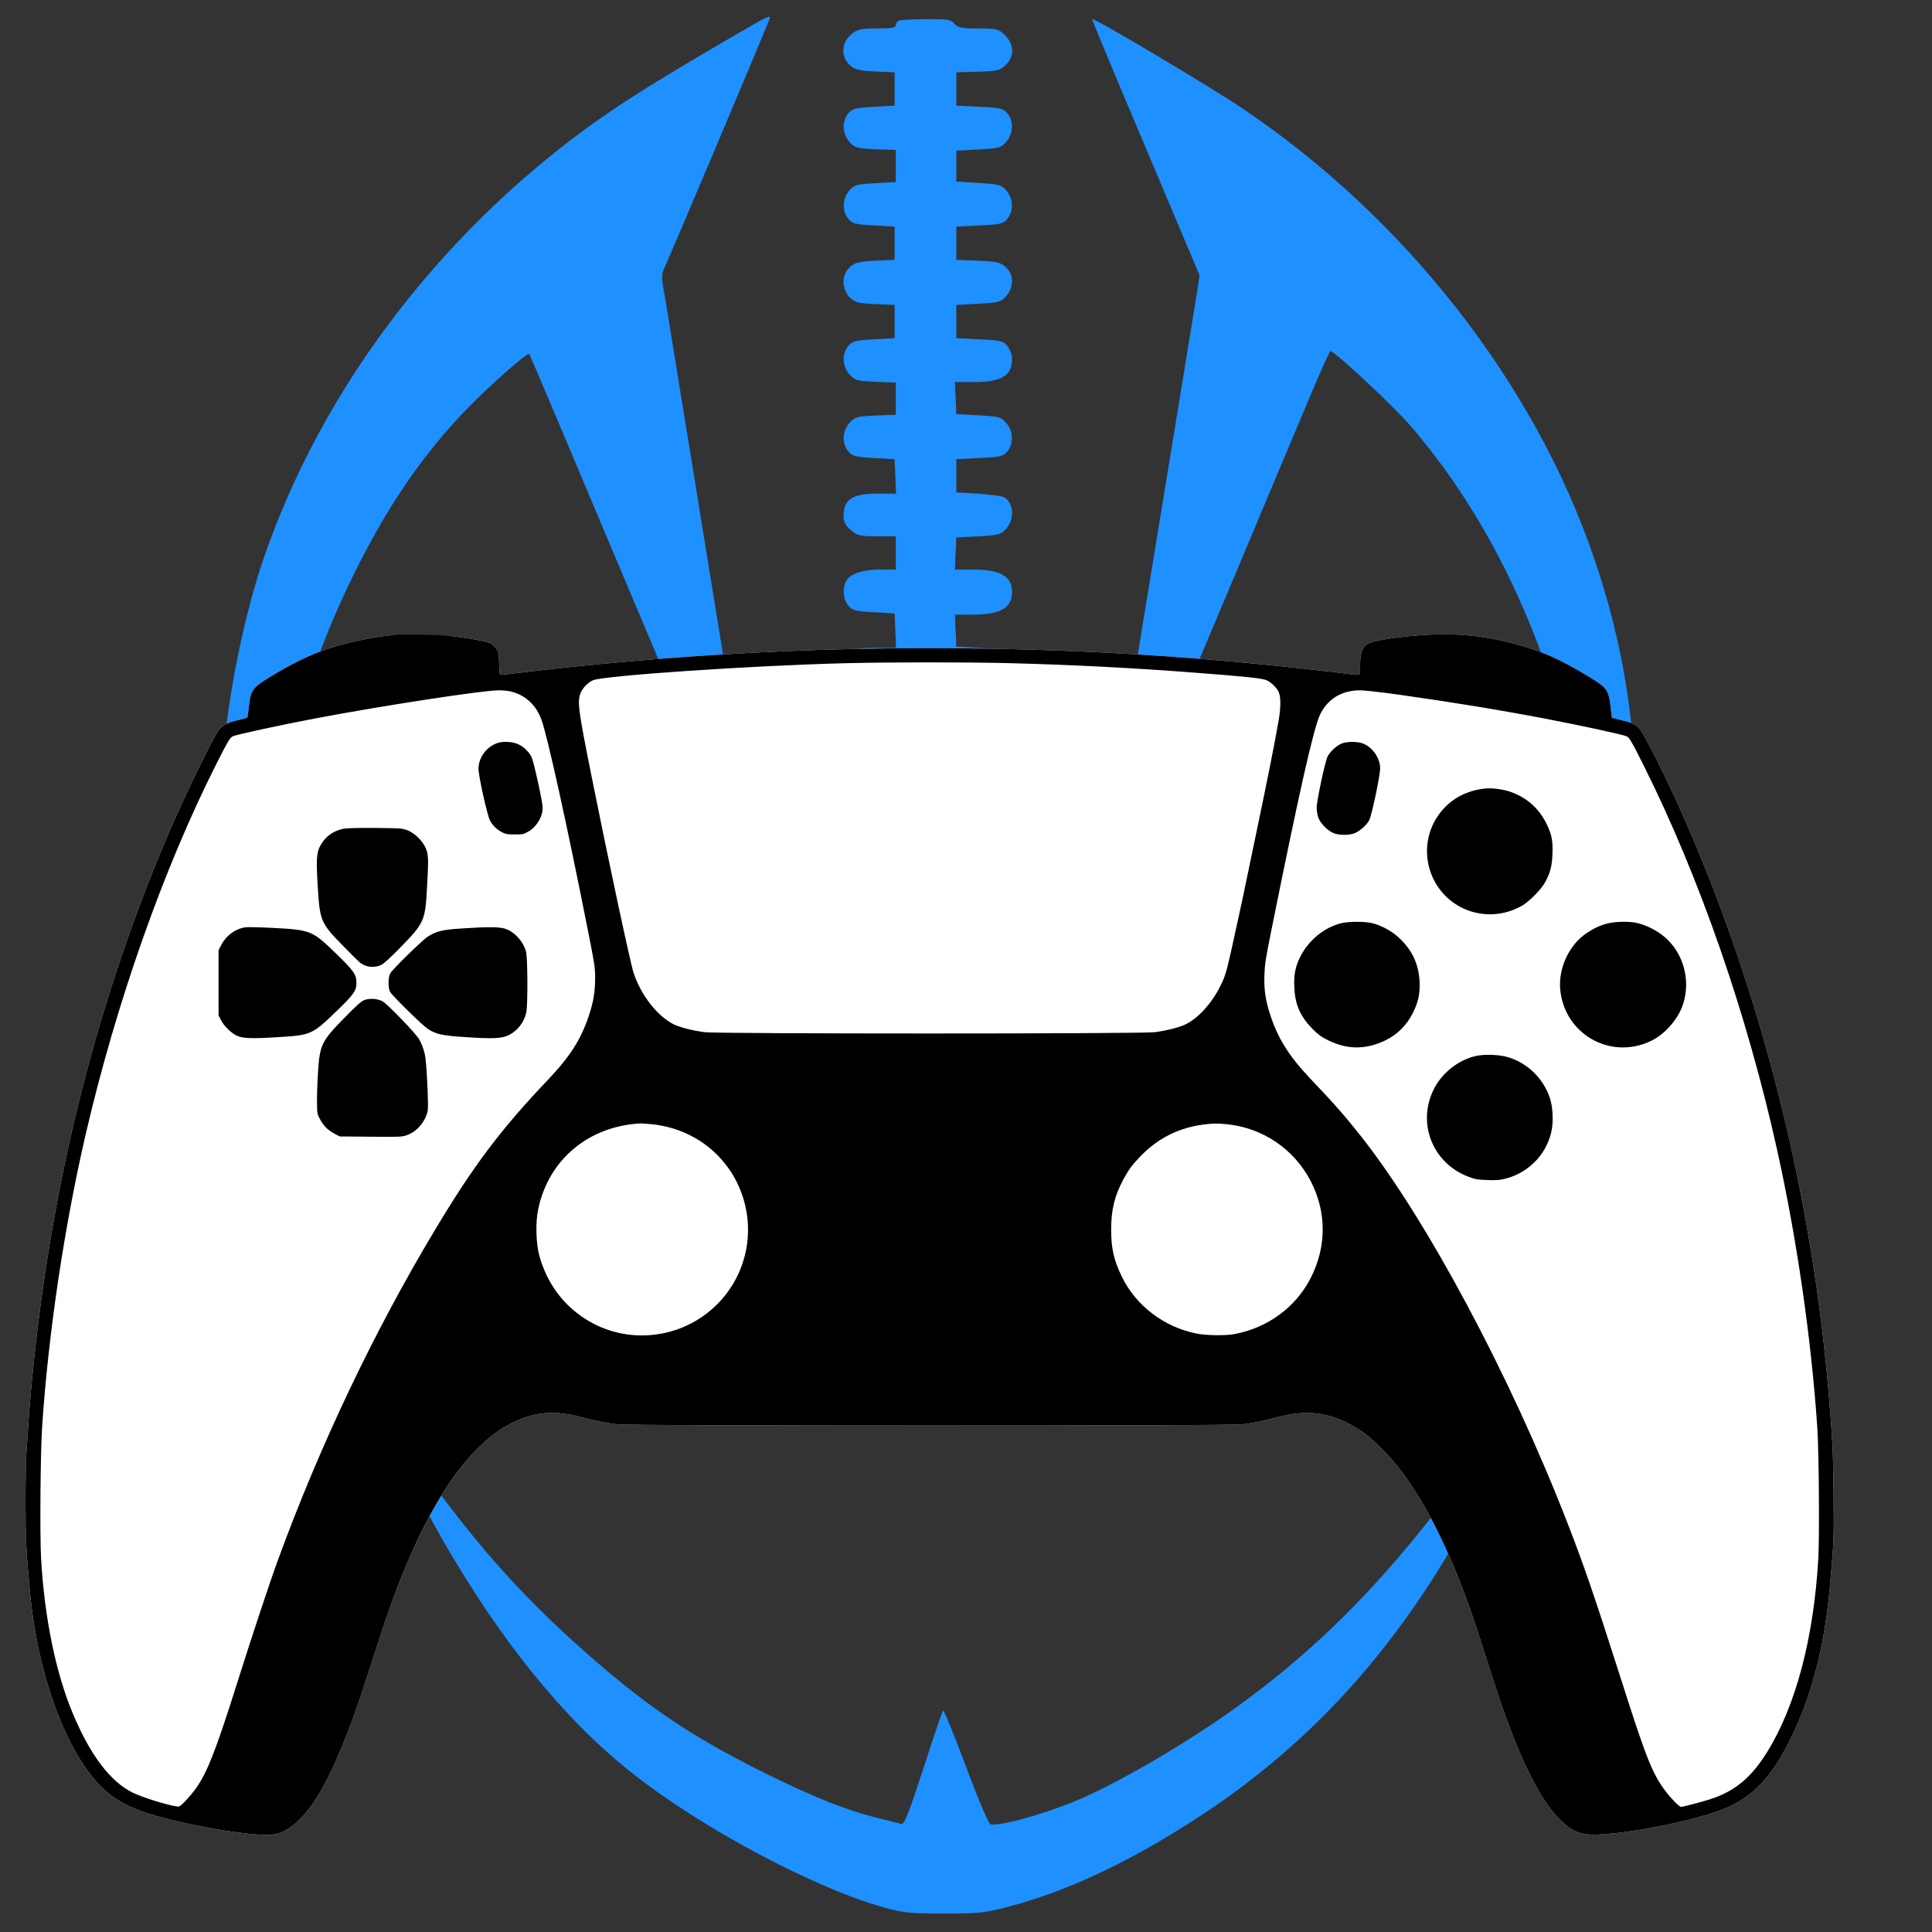 <?xml 
	version="1.0" 
	standalone="no"
?>

<!DOCTYPE svg PUBLIC "-//W3C//DTD SVG 20010904//EN"
 "http://www.w3.org/TR/2001/REC-SVG-20010904/DTD/svg10.dtd">

<svg
	version="1.0" 
	xmlns="http://www.w3.org/2000/svg" 
	width="2000" 
	height="2000" 
	viewBox="0 0 500 500" 
	preserveAspectRatio="xMidYMid meet"
>
	<rect x="0" y="0" width="500" height="500" fill="#333333" stroke="none"/>
	<!-- FOOTBALL LOGO -->
	<svg
		version="1.0" 
		xmlns="http://www.w3.org/2000/svg" 
		width="600" 
		height="600" 
		viewBox="194 163 946 977" 
		preserveAspectRatio="xMidYMid meet"
	>

		<g 
			transform="translate(0,1140) scale(0.1,-0.1)" 
			fill="#1e90ff" 
			stroke="none"
		>

			<!-- FOOTBALL TOP LEFT -->
			<path d="M4910 9638 c-418 -242 -591 -354 -785 -509 -570 -455 -1005 -1061
			-1228 -1709 -75 -219 -138 -512 -167 -783 -20 -186 -18 -631 5 -792 3 -22 7
			-65 10 -95 2 -30 9 -86 15 -125 5 -38 12 -85 14 -103 3 -18 7 -45 11 -60 3
			-15 7 -40 10 -57 11 -79 121 -534 170 -705 16 -56 18 -41 5 31 -18 93 -38 268
			-49 429 -11 156 -9 694 3 805 4 33 11 110 17 170 44 473 146 837 345 1235 136
			273 285 489 464 674 97 100 257 242 265 234 2 -2 54 -123 115 -268 192 -455
			239 -567 350 -830 59 -140 144 -340 188 -445 44 -104 109 -260 145 -345 36
			-85 74 -177 85 -205 11 -27 36 -84 56 -125 l36 -75 -6 65 c-3 36 -14 117 -25
			180 -10 63 -39 239 -63 390 -25 151 -61 372 -80 490 -19 118 -47 287 -61 375
			-14 88 -37 228 -50 310 -14 83 -45 276 -70 430 -25 154 -49 304 -55 333 -6 35
			-6 60 0 72 15 29 450 1058 450 1066 0 10 -22 -1 -120 -58z"/>

			<!-- FOOTBALL SEAMS -->
			<path d="M5573 9683 c-7 -2 -13 -11 -13 -19 0 -11 -18 -14 -79 -14 -71 0 -83
			-3 -110 -26 -38 -32 -43 -87 -11 -122 24 -26 44 -31 130 -34 l65 -3 0 -70 0
			-70 -88 -5 c-78 -4 -91 -8 -108 -29 -27 -33 -24 -84 5 -118 23 -26 31 -28 110
			-32 l86 -3 0 -68 0 -67 -87 -5 c-79 -4 -88 -7 -110 -32 -28 -33 -30 -85 -4
			-117 17 -21 30 -25 108 -29 l88 -5 0 -70 0 -70 -65 -3 c-86 -3 -106 -8 -130
			-34 -41 -45 -16 -129 43 -143 12 -3 51 -6 87 -7 l65 -3 0 -70 0 -70 -88 -5
			c-78 -4 -91 -8 -108 -29 -27 -33 -24 -84 5 -118 23 -26 31 -28 110 -32 l86 -3
			0 -68 0 -68 -86 -3 c-79 -4 -87 -6 -110 -32 -29 -34 -32 -85 -5 -118 17 -21
			30 -25 108 -29 l88 -5 3 -72 3 -73 -76 0 c-108 0 -144 -23 -145 -92 0 -28 7
			-42 31 -62 27 -23 39 -26 110 -26 l79 0 0 -70 0 -70 -65 0 c-74 0 -128 -18
			-144 -48 -17 -31 -13 -77 8 -103 17 -21 30 -25 108 -29 l88 -5 3 -72 3 -73
			-81 0 c-77 0 -83 -2 -111 -29 -46 -46 -38 -110 18 -139 35 -19 585 -16 622 3
			48 25 56 86 17 132 -23 26 -31 28 -118 33 l-93 5 -3 68 -3 67 76 0 c115 0 165
			28 165 95 0 67 -50 95 -165 95 l-76 0 3 68 3 67 93 5 c87 5 95 7 118 33 37 43
			30 113 -13 133 -10 4 -58 10 -108 14 l-90 5 0 70 0 70 98 5 c89 4 101 7 118
			29 26 32 24 84 -5 118 -22 26 -31 28 -117 33 l-94 5 -3 68 -3 67 81 0 c116 0
			160 27 160 98 0 16 -9 40 -19 53 -17 22 -29 25 -118 29 l-98 5 0 70 0 70 93 5
			c87 5 95 7 118 33 30 35 32 85 4 115 -25 27 -44 31 -140 34 l-75 3 0 70 0 70
			98 5 c89 4 101 7 118 29 26 32 24 84 -4 117 -22 25 -31 28 -118 33 l-94 6 0
			65 0 65 94 5 c86 5 95 7 117 33 29 34 31 86 5 118 -17 22 -29 25 -118 29 l-98
			5 0 70 0 70 91 3 c84 2 94 5 118 29 37 36 35 85 -3 124 -28 27 -34 29 -113 29
			-71 0 -86 3 -101 20 -15 18 -29 20 -119 19 -57 0 -109 -3 -115 -6z"/>

			<!-- FOOTBALL TOP RIGHT -->
			<path d="M6612 9150 l228 -540 -10 -68 c-13 -80 -85 -522 -140 -857 -22 -132
			-62 -379 -90 -550 -28 -170 -57 -350 -65 -400 -8 -49 -37 -229 -65 -400 -27
			-170 -52 -321 -55 -335 -6 -32 -6 -34 182 415 86 204 265 631 400 950 134 319
			276 658 316 752 40 95 75 173 79 173 17 0 259 -225 333 -310 318 -366 560
			-859 675 -1375 69 -308 94 -588 94 -1040 0 -399 -8 -511 -59 -856 l-5 -34 10
			30 c20 57 129 500 154 625 68 342 90 568 90 915 -1 455 -54 801 -182 1175
			-252 738 -799 1436 -1487 1897 -144 96 -610 373 -628 373 -2 0 99 -243 225
			-540z"/>

			<!-- FOOTBALL TOP RIGHT -->
			<path d="M2981 4634 c0 -11 3 -14 6 -6 3 7 2 16 -1 19 -3 4 -6 -2 -5 -13z"/>

			<!-- FOOTBALL BOTTOM -->
			<path d="M8215 3933 c-440 -663 -772 -1033 -1215 -1354 -195 -142 -480 -310
			-656 -387 -141 -62 -353 -122 -386 -109 -7 2 -54 113 -103 245 -50 133 -93
			238 -96 234 -3 -4 -41 -114 -83 -245 -65 -199 -80 -237 -94 -233 -9 3 -48 12
			-87 22 -134 32 -271 86 -470 184 -298 146 -487 270 -722 473 -353 304 -583
			574 -916 1071 -48 71 -87 126 -87 121 0 -15 265 -525 345 -665 247 -432 516
			-764 800 -989 297 -236 779 -492 1075 -572 72 -20 109 -23 245 -23 141 0 172
			3 263 27 261 68 529 196 827 392 506 335 888 780 1194 1392 86 172 235 503
			227 503 -2 0 -29 -39 -61 -87z"/>

		</g>

	</svg>

	<svg 
		version="1.0" 
		xmlns="http://www.w3.org/2000/svg" 
		width="600" 
		height="600" 
		viewBox="-22 155 2000 2000" 
		preserveAspectRatio="xMidYMid meet"
	>

		<g 
			transform="translate(0,2000) scale(0.078,-0.078)" 
			fill="#000000" 
			stroke="none"
		>

			<!-- CONTROLLER OUTLINE -->
			<path fill="white" d="M4050 16629 c-212 -21 -478 -77 -680 -142 -214 -70 -416 -167 -669
			-322 -192 -117 -212 -146 -231 -331 -7 -60 -14 -112 -16 -115 -2 -4 -48 -16
			-101 -29 -109 -24 -165 -52 -211 -104 -59 -68 -399 -768 -582 -1201 -825
			-1950 -1324 -4019 -1514 -6275 -3 -30 -10 -134 -16 -230 -6 -96 -15 -230 -20
			-298 -6 -67 -10 -310 -10 -540 0 -412 7 -546 51 -1012 85 -903 401 -1760 791
			-2142 126 -123 262 -204 459 -273 341 -119 1073 -255 1369 -255 137 0 242 50
			365 174 178 179 339 472 531 966 78 201 132 360 363 1075 339 1046 727 1764
			1160 2142 97 85 187 147 286 196 253 127 475 146 775 67 166 -44 281 -67 400
			-80 152 -17 6749 -18 6900 0 119 13 234 36 399 80 324 86 576 54 849 -107 111
			-65 186 -126 312 -252 396 -398 758 -1099 1069 -2068 45 -139 117 -367 162
			-505 245 -765 490 -1278 723 -1513 154 -155 250 -187 503 -167 475 38 1153
			192 1407 319 263 131 452 345 639 719 180 360 304 757 382 1217 35 209 52 356
			80 706 25 294 26 344 22 780 -4 467 -10 594 -47 1051 -186 2268 -740 4486
			-1621 6480 -172 390 -424 894 -477 952 -47 52 -77 67 -202 97 l-105 26 -12
			105 c-23 203 -38 225 -235 345 -324 199 -548 297 -856 376 -298 76 -558 105
			-857 96 -286 -9 -648 -58 -727 -98 -73 -37 -98 -102 -98 -251 0 -115 16 -106
			-156 -84 -60 8 -253 31 -429 50 -2037 227 -4087 287 -6130 181 -874 -46 -1789
			-125 -2609 -225 -88 -11 -168 -20 -177 -20 -15 0 -17 15 -20 123 -4 115 -6
			126 -32 165 -15 23 -44 50 -65 61 -41 21 -211 53 -407 77 -157 18 -553 26"/>

			<!-- CONTROLLER OUTLINE -->
			<path d="M4050 16629 c-212 -21 -478 -77 -680 -142 -214 -70 -416 -167 -669
			-322 -192 -117 -212 -146 -231 -331 -7 -60 -14 -112 -16 -115 -2 -4 -48 -16
			-101 -29 -109 -24 -165 -52 -211 -104 -59 -68 -399 -768 -582 -1201 -825
			-1950 -1324 -4019 -1514 -6275 -3 -30 -10 -134 -16 -230 -6 -96 -15 -230 -20
			-298 -6 -67 -10 -310 -10 -540 0 -412 7 -546 51 -1012 85 -903 401 -1760 791
			-2142 126 -123 262 -204 459 -273 341 -119 1073 -255 1369 -255 137 0 242 50
			365 174 178 179 339 472 531 966 78 201 132 360 363 1075 339 1046 727 1764
			1160 2142 97 85 187 147 286 196 253 127 475 146 775 67 166 -44 281 -67 400
			-80 152 -17 6749 -18 6900 0 119 13 234 36 399 80 324 86 576 54 849 -107 111
			-65 186 -126 312 -252 396 -398 758 -1099 1069 -2068 45 -139 117 -367 162
			-505 245 -765 490 -1278 723 -1513 154 -155 250 -187 503 -167 475 38 1153
			192 1407 319 263 131 452 345 639 719 180 360 304 757 382 1217 35 209 52 356
			80 706 25 294 26 344 22 780 -4 467 -10 594 -47 1051 -186 2268 -740 4486
			-1621 6480 -172 390 -424 894 -477 952 -47 52 -77 67 -202 97 l-105 26 -12
			105 c-23 203 -38 225 -235 345 -324 199 -548 297 -856 376 -298 76 -558 105
			-857 96 -286 -9 -648 -58 -727 -98 -73 -37 -98 -102 -98 -251 0 -115 16 -106
			-156 -84 -60 8 -253 31 -429 50 -2037 227 -4087 287 -6130 181 -874 -46 -1789
			-125 -2609 -225 -88 -11 -168 -20 -177 -20 -15 0 -17 15 -20 123 -4 115 -6
			126 -32 165 -15 23 -44 50 -65 61 -41 21 -211 53 -407 77 -157 18 -553 26
			-685 13z m6810 -309 c705 -18 1362 -51 2075 -106 544 -41 743 -62 790 -83 48
			-21 107 -77 132 -124 27 -51 28 -173 3 -317 -36 -215 -126 -667 -245 -1235
			-47 -225 -102 -486 -121 -580 -19 -93 -55 -262 -80 -375 -136 -624 -136 -625
			-204 -760 -92 -184 -238 -344 -377 -414 -68 -34 -213 -71 -344 -88 -153 -19
			-4825 -19 -4978 0 -131 17 -276 54 -344 88 -181 92 -359 320 -441 566 -36 108
			-280 1249 -466 2178 -146 729 -159 825 -121 919 23 56 82 118 136 141 122 52
			1757 163 2795 189 468 12 1342 12 1790 1z m-5487 -315 c160 -42 274 -149 334
			-313 66 -183 281 -1154 517 -2348 70 -352 76 -390 76 -506 0 -153 -19 -267
			-70 -419 -86 -258 -207 -449 -442 -697 -528 -554 -831 -956 -1260 -1672 -674
			-1123 -1274 -2385 -1738 -3655 -88 -240 -294 -862 -454 -1370 -227 -721 -328
			-979 -451 -1150 -57 -81 -161 -192 -185 -200 -41 -13 -399 94 -519 155 -247
			124 -468 418 -659 876 -189 452 -313 1062 -350 1716 -14 260 -7 1174 12 1453
			68 1028 246 2218 482 3235 340 1465 865 2949 1451 4107 117 232 144 278 174
			293 31 17 505 120 897 195 731 139 1852 312 2042 314 47 1 112 -6 143 -14z
			m9823 -35 c594 -84 1096 -166 1615 -265 393 -75 867 -178 898 -195 31 -16 60
			-66 191 -329 617 -1235 1141 -2747 1474 -4251 219 -989 377 -2089 443 -3066
			18 -278 25 -1195 11 -1449 -51 -878 -248 -1625 -565 -2137 -175 -283 -356
			-434 -629 -523 -81 -26 -304 -85 -324 -85 -19 0 -110 92 -170 172 -149 197
			-213 359 -501 1263 -289 905 -409 1255 -597 1735 -629 1612 -1542 3319 -2266
			4240 -175 222 -305 371 -564 642 -235 248 -356 439 -442 697 -55 166 -73 281
			-68 448 4 122 13 180 76 493 306 1522 468 2239 538 2387 83 175 238 271 440
			272 48 1 232 -20 440 -49z m-8267 -4750 c301 -31 577 -171 767 -388 96 -110
			156 -207 210 -340 175 -437 75 -931 -256 -1263 -387 -388 -995 -457 -1456
			-164 -252 160 -426 398 -511 700 -37 134 -44 368 -13 514 113 548 557 920
			1131 950 15 0 73 -4 128 -9z m6361 0 c396 -42 736 -273 921 -623 181 -346 181
			-732 1 -1082 -167 -322 -474 -547 -842 -616 -96 -18 -309 -16 -414 5 -361 70
			-676 309 -831 631 -89 184 -118 311 -118 520 0 222 39 377 138 560 56 103 89
			148 177 241 225 237 495 357 838 372 19 1 78 -3 130 -8z"/>

			<!-- SELECT BUTTON -->
			<path d="M5219 15436 c-123 -44 -209 -161 -209 -285 0 -77 95 -508 126 -569
			29 -57 72 -100 137 -134 35 -19 58 -23 137 -23 88 0 99 2 150 31 92 52 160
			164 160 265 0 60 -98 508 -123 559 -30 63 -97 125 -163 149 -63 24 -159 27
			-215 7z"/>

			<!-- UP D-PAD -->
			<path d="M3510 14487 c-118 -27 -201 -91 -256 -199 -36 -70 -40 -159 -20 -468
			22 -348 36 -380 270 -619 88 -91 176 -178 195 -193 62 -51 154 -62 231 -28 33
			15 93 70 223 202 255 262 268 292 287 643 18 318 17 370 -10 440 -32 82 -122
			173 -205 206 -58 22 -71 23 -360 26 -210 1 -316 -2 -355 -10z"/>

			<!-- LEFT D-PAD -->
			<path d="M2431 13398 c-109 -16 -211 -90 -264 -192 l-32 -61 0 -360 0 -360 25
			-50 c31 -65 112 -144 175 -175 68 -32 168 -35 470 -16 353 22 368 29 634 286
			190 183 221 227 221 314 0 92 -29 133 -225 323 -263 256 -280 263 -711 285
			-133 7 -264 10 -293 6z"/>

			<!-- RIGHT D-PAD -->
			<path d="M4820 13385 c-205 -13 -277 -30 -368 -88 -62 -39 -395 -365 -419
			-410 -23 -43 -24 -160 -1 -202 24 -45 360 -374 420 -413 91 -57 159 -72 408
			-88 302 -21 407 -16 482 20 99 48 174 145 197 254 17 81 15 603 -3 670 -30
			111 -120 213 -222 251 -64 25 -190 26 -494 6z"/>

			<!-- DOWN D-PAD -->
			<path d="M3750 12594 c-36 -13 -79 -51 -214 -188 -263 -268 -282 -305 -301
			-615 -7 -108 -12 -254 -11 -326 1 -128 2 -131 35 -193 39 -72 88 -120 163
			-159 l53 -28 344 -3 c335 -3 347 -2 404 19 112 42 204 153 226 274 8 45 -6
			397 -24 565 -7 69 -37 161 -73 222 -35 62 -345 383 -399 415 -55 32 -140 39
			-203 17z"/>

			<!-- START BUTTON -->
			<path d="M14563 15433 c-56 -19 -136 -92 -163 -147 -28 -58 -120 -492 -120
			-565 0 -32 8 -80 17 -107 23 -67 110 -154 177 -177 62 -21 159 -22 219 -1 56
			19 141 92 168 146 29 56 122 499 121 576 -1 116 -89 239 -199 276 -58 20 -164
			19 -220 -1z"/>

			<!-- TRIANGLE BUTTON -->
			<path d="M16145 14933 c-235 -24 -422 -138 -542 -330 -126 -203 -137 -463 -28
			-678 183 -363 629 -491 983 -284 72 43 197 168 240 241 62 105 85 189 90 328
			5 144 -8 212 -62 325 -82 173 -216 294 -396 359 -81 30 -208 47 -285 39z"/>

			<!-- SQUARE BUTTON -->
			<path d="M14555 13444 c-189 -45 -364 -188 -456 -371 -55 -110 -73 -199 -66
			-341 8 -191 67 -323 206 -463 61 -61 95 -85 171 -122 210 -103 414 -103 629 0
			131 63 237 168 303 300 62 123 82 215 76 352 -9 190 -82 347 -223 479 -84 79
			-200 142 -305 167 -81 19 -255 18 -335 -1z"/>

			<!-- CIRCLE BUTTON -->
			<path d="M17494 13440 c-81 -21 -153 -55 -234 -110 -187 -128 -305 -379 -287
			-610 40 -499 552 -795 1004 -579 152 72 299 239 353 400 97 287 -5 613 -245
			784 -77 55 -174 100 -258 120 -87 21 -245 18 -333 -5z"/>

			<!-- X-BUTTON -->
			<path d="M16041 11975 c-200 -45 -385 -195 -473 -383 -177 -376 2 -808 394
			-954 71 -27 100 -32 203 -35 88 -4 138 -1 187 11 263 61 466 265 524 524 25
			111 16 283 -20 382 -73 206 -235 366 -441 436 -99 34 -271 42 -374 19z"/>

		</g>

	</svg>	

</svg>
